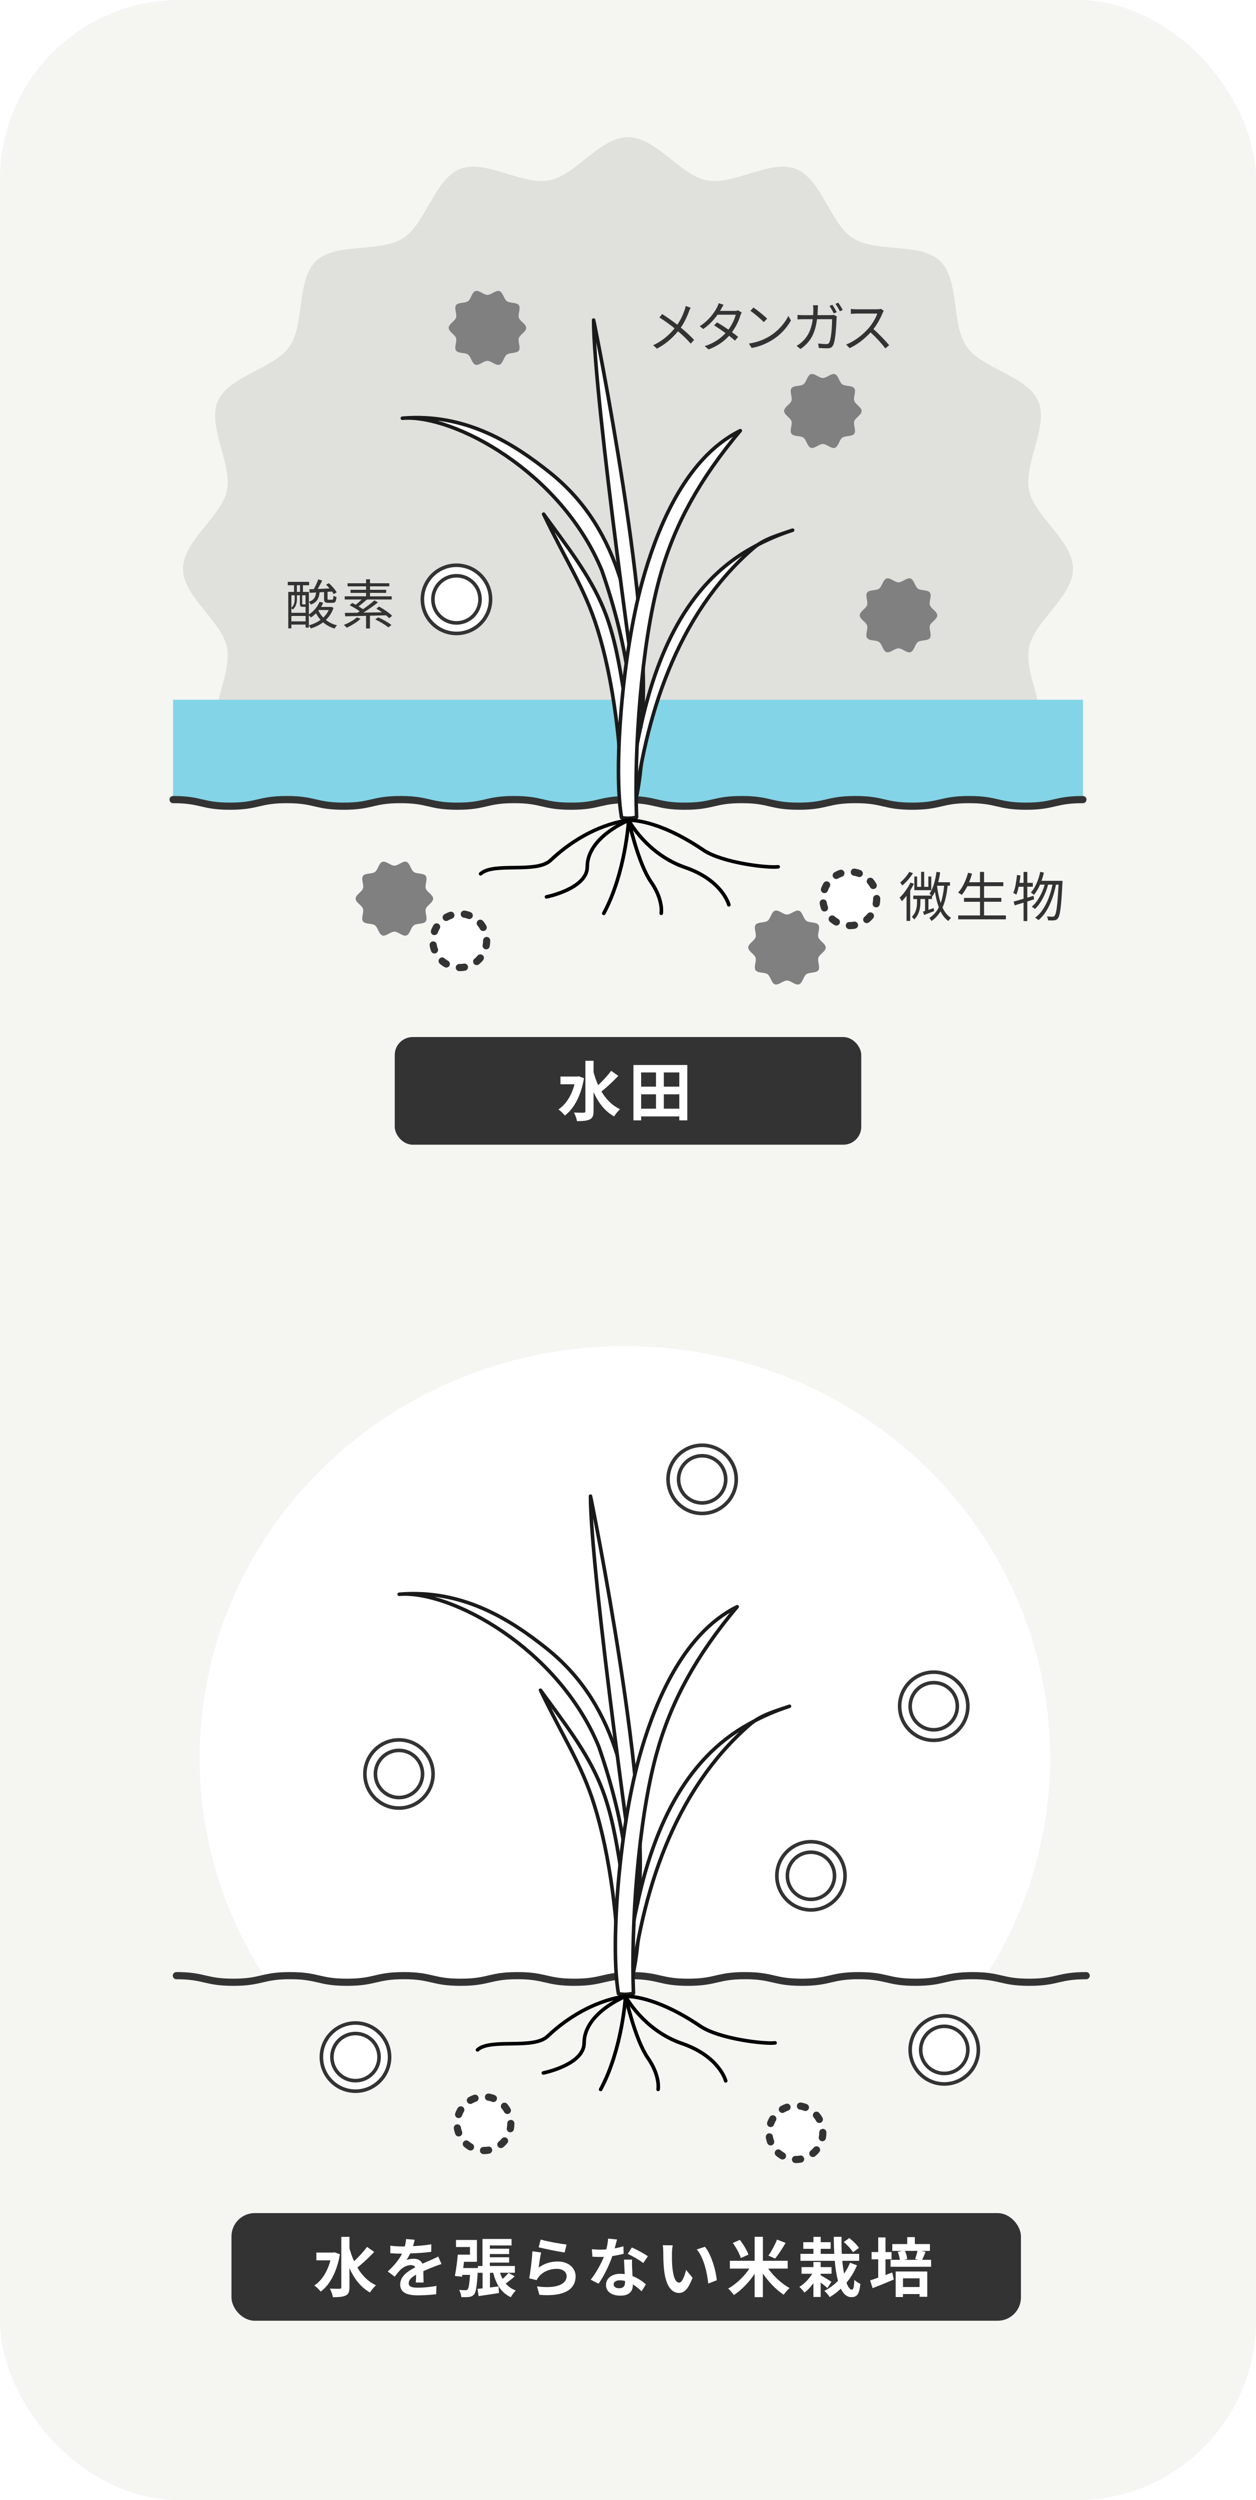 <?xml version="1.0" encoding="UTF-8"?><svg id="_レイヤー_2" xmlns="http://www.w3.org/2000/svg" xmlns:xlink="http://www.w3.org/1999/xlink" viewBox="0 0 350 696.69"><defs><style>.cls-1{stroke-dasharray:0 0 1.43 3.8;}.cls-1,.cls-2{stroke:#333;stroke-miterlimit:10;stroke-width:2px;}.cls-1,.cls-2,.cls-3,.cls-4{stroke-linecap:round;}.cls-1,.cls-2,.cls-5,.cls-4{fill:none;}.cls-6{fill:#f5f5f2;}.cls-6,.cls-7,.cls-5,.cls-8,.cls-9,.cls-10,.cls-11{stroke-width:0px;}.cls-7{fill:#83d4e6;}.cls-3{stroke:#1a1a1a;}.cls-3,.cls-4{stroke-linejoin:round;}.cls-3,.cls-11{fill:#fff;}.cls-4{stroke:#000;}.cls-8{fill:gray;}.cls-12{clip-path:url(#clippath-1);}.cls-9{fill:#333;}.cls-10{fill:#e0e0dc;}.cls-13{clip-path:url(#clippath);}</style><clipPath id="clippath"><rect class="cls-5" x="48.23" y="30" width="253.55" height="182.2"/></clipPath><clipPath id="clippath-1"><rect class="cls-5" x="46.31" y="368.59" width="255.64" height="183.27"/></clipPath></defs><g id="design"><rect class="cls-6" width="350" height="696.69" rx="50" ry="50"/><g class="cls-13"><path class="cls-10" d="M299.01,158.49c0,7.82-10.7,14.45-12.23,21.83-1.58,7.59,5.56,17.93,2.52,24.9-3.07,7.06-15.53,8.9-19.92,15.16-4.4,6.27-1.89,18.59-7.45,23.89-5.53,5.27-17.72,2.18-24.22,6.33-6.41,4.09-8.73,16.47-15.93,19.31s-17.19-4.63-24.83-3.19c-7.4,1.4-14.12,12.04-21.95,12.04s-14.55-10.64-21.95-12.04c-7.64-1.44-17.79,5.97-24.83,3.19-7.2-2.85-9.52-15.22-15.93-19.31-6.5-4.15-18.7-1.07-24.22-6.33-5.56-5.3-3.05-17.62-7.45-23.89-4.4-6.26-16.85-8.1-19.92-15.16-3.03-6.97,4.1-17.31,2.53-24.9-1.53-7.38-12.23-14.01-12.23-21.83s10.7-14.45,12.23-21.83-5.56-17.93-2.52-24.9c3.07-7.06,15.53-8.9,19.92-15.16s1.89-18.59,7.45-23.89c5.53-5.27,17.72-2.18,24.22-6.33,6.41-4.09,8.73-16.47,15.93-19.31,7.04-2.78,17.19,4.63,24.83,3.19,7.4-1.4,14.12-12.04,21.95-12.04s14.55,10.64,21.95,12.04c7.64,1.44,17.79-5.97,24.83-3.19,7.2,2.85,9.52,15.22,15.93,19.31,6.5,4.15,18.7,1.07,24.22,6.33,5.56,5.3,3.05,17.62,7.45,23.89s16.85,8.1,19.92,15.16c3.03,6.97-4.1,17.31-2.53,24.9,1.53,7.38,12.23,14.01,12.23,21.83Z"/></g><rect class="cls-7" x="48.23" y="194.99" width="253.55" height="28.75"/><path class="cls-2" d="M48.23,222.81c7.92,0,7.92,1.84,15.85,1.84s7.92-1.84,15.84-1.84,7.92,1.84,15.84,1.84,7.92-1.84,15.84-1.84,7.92,1.84,15.84,1.84,7.92-1.84,15.84-1.84,7.92,1.84,15.85,1.84,7.92-1.84,15.84-1.84,7.92,1.84,15.85,1.84,7.92-1.84,15.85-1.84,7.92,1.84,15.85,1.84,7.92-1.84,15.84-1.84,7.92,1.84,15.85,1.84,7.93-1.84,15.85-1.84,7.93,1.84,15.85,1.84,7.93-1.84,15.85-1.84"/><path class="cls-3" d="M173.66,224.87c5.55-21.6,1.26-45.2-5.96-65.95-11.31-27.4-41.3-43.59-55.58-42.38,17.67-1.5,31.08,7.13,41.06,15.1,20.72,16.55,23.31,40.98,25.73,66.14,1.3,2.01-.97,36.78-5.25,27.08h0Z"/><path class="cls-3" d="M176.57,227.06c3.02-26.9,11.85-55.67,33.3-74.26,3.05-2.65,7.18-3.73,11-5.06-3.85,1.25-7.6,2.85-11.14,4.84-18.61,10.13-26.98,30.46-31.24,50.22-1.76,7.94-3,15.97-4.04,24.03-.13,1.39,1.88,1.68,2.11.25h0Z"/><path class="cls-3" d="M178.5,202.78s-13.08-91.64-13.08-113.59c0-.22,17.74,86.85,13.08,113.59Z"/><path class="cls-3" d="M175.19,223.27c1.37-10.04.29-20.12-1.32-30.12-1.27-7.89-2.57-15.87-5.57-23.28-3.9-9.63-10.49-17.89-16.81-26.6,6.42,13.43,11.3,20.28,14.94,31.82,4.51,14.28,6.82,33.65,6.85,48.32,1.45.28,1.26.04,1.91-.14Z"/><path class="cls-3" d="M173.21,227.82c-2.28-12.85.06-45.26,5.82-65.92,3.59-12.89,11.3-34.04,27.26-41.89-11.28,13.45-18.47,26.26-22.56,41.29-5.06,18.61-7.06,47.54-6.34,66.43-1.86.43-3.33.29-4.17.1Z"/><path class="cls-4" d="M133.93,243.49c3.66-3.33,15.52,0,19.51-3.77,10.99-10.38,21.74-11.15,21.74-11.15,0,0,7.75-.57,20.83,8.31,5.2,3.53,17.8,5.03,20.84,4.66"/><path class="cls-4" d="M175.18,228.57s-11.53,4.62-11.53,12.97c0,6.11-11.36,8.38-11.36,8.38"/><path class="cls-4" d="M168.25,254.51c6.1-11.31,6.93-25.94,6.93-25.94,0,0,4.98,9.44,15.73,13.14,10.48,3.61,12.19,10.42,12.19,10.42"/><path class="cls-4" d="M175.18,228.57s2.65,12.03,6.2,17.13c3.55,5.1,2.88,8.8,2.88,8.8"/><path class="cls-9" d="M191.97,86.87c-.49,1.32-1.24,2.97-2.25,4.42,1.35,1.11,2.64,2.28,3.7,3.43l-.94,1.04c-1.11-1.28-2.25-2.34-3.54-3.45-1.41,1.7-3.27,3.48-5.88,4.84l-1.04-.95c2.62-1.23,4.47-2.89,5.96-4.71-1.11-.9-2.79-2.13-4.23-3.03l.78-.95c1.29.83,3.03,2.06,4.21,2.97.98-1.4,1.59-2.82,2.04-4.1.11-.3.24-.78.3-1.11l1.38.48c-.17.27-.38.78-.5,1.1Z"/><path class="cls-9" d="M200.95,86.09c-.09.18-.19.36-.31.54h4.06c.41,0,.74-.06.99-.15l.99.6c-.13.21-.27.57-.36.81-.39,1.38-1.2,3.13-2.34,4.67.63.46,1.23.93,1.71,1.32l-.88,1.04c-.45-.4-1.02-.87-1.64-1.36-1.33,1.48-3.18,2.86-5.71,3.81l-1.08-.93c2.53-.78,4.45-2.16,5.8-3.62-1.08-.78-2.22-1.56-3.18-2.16l.81-.83c.99.57,2.12,1.29,3.17,2.03.97-1.3,1.74-2.92,2.04-4.16h-5.07c-.96,1.35-2.29,2.82-3.97,3.98l-1-.78c2.58-1.61,4.11-3.85,4.81-5.22.15-.27.39-.79.48-1.19l1.36.44c-.25.39-.52.9-.67,1.17Z"/><path class="cls-9" d="M214.67,93.55c2.31-1.46,4.14-3.67,5.01-5.52l.72,1.27c-1.02,1.88-2.78,3.92-5.04,5.34-1.5.95-3.39,1.86-5.89,2.33l-.79-1.23c2.62-.39,4.58-1.3,6-2.19ZM213.78,88.8l-.94.95c-.75-.78-2.62-2.39-3.74-3.14l.86-.91c1.06.7,2.98,2.26,3.82,3.1Z"/><path class="cls-9" d="M227.88,86.28c-.01.54-.04,1.05-.07,1.54h3.57c.41,0,.71-.03.96-.08l.84.42c-.04.25-.07.54-.07.73-.06,1.44-.24,5.81-.92,7.25-.3.65-.78.92-1.61.92-.76,0-1.63-.04-2.42-.11l-.15-1.24c.81.1,1.6.17,2.23.17.44,0,.71-.12.87-.48.57-1.16.76-4.84.76-6.45h-4.2c-.54,4.32-2.1,6.58-4.61,8.31l-1.09-.89c.48-.25,1.09-.67,1.54-1.11,1.49-1.35,2.57-3.22,2.97-6.31h-2.52c-.58,0-1.2,0-1.72.06v-1.26c.52.04,1.14.08,1.71.08h2.64c.03-.48.06-.99.06-1.52,0-.34-.04-.9-.1-1.25h1.41c-.04.33-.08.86-.09,1.22ZM233.17,86.98l-.81.36c-.3-.6-.81-1.5-1.21-2.07l.79-.35c.38.54.92,1.46,1.23,2.05ZM234.84,86.37l-.79.36c-.33-.64-.83-1.5-1.25-2.05l.79-.34c.39.55.98,1.48,1.25,2.04Z"/><path class="cls-9" d="M245.91,87.31c-.51,1.29-1.46,3.04-2.52,4.4,1.58,1.35,3.4,3.3,4.38,4.48l-1.05.9c-1-1.32-2.6-3.09-4.12-4.46-1.61,1.72-3.63,3.38-5.85,4.38l-.96-1c2.42-.95,4.63-2.73,6.18-4.46,1.02-1.16,2.11-2.92,2.49-4.17h-5.85c-.52,0-1.35.06-1.51.08v-1.37c.21.03,1.06.09,1.51.09h5.79c.5,0,.88-.04,1.12-.12l.76.58c-.09.12-.29.45-.38.66Z"/><path class="cls-9" d="M254.68,246.26c-.3.61-.64,1.24-1.04,1.86v8.49h-1.02v-7c-.42.57-.87,1.09-1.29,1.53-.12-.22-.45-.75-.66-.97,1.12-1.06,2.29-2.66,3.03-4.23l.97.33ZM254.41,243.32c-.74,1.2-1.91,2.55-2.96,3.43-.13-.22-.44-.63-.6-.84.94-.76,1.99-1.98,2.53-2.97l1.02.38ZM264.07,246.82c-.25,2.42-.69,4.42-1.42,6.07.58,1.28,1.37,2.27,2.37,2.87-.23.21-.57.62-.74.88-.92-.61-1.62-1.54-2.19-2.68-.63,1.05-1.46,1.95-2.51,2.68-.1-.19-.42-.63-.61-.84,1.17-.75,2.02-1.74,2.64-2.96-.48-1.29-.82-2.76-1.08-4.35-.22.5-.48.95-.76,1.35l-.06-.09v.78h-.99v3.01c.45-.15.95-.31,1.44-.5l.15.84c-.97.39-1.95.76-2.8,1.08l-.3-.94c.18-.04.36-.11.57-.18v-3.31h-1.29v.78c0,1.38-.18,3.39-1.74,4.92-.15-.24-.42-.57-.65-.74,1.33-1.35,1.44-2.99,1.44-4.21v-.75h-1.04v-.97h5.05c-.18-.2-.39-.42-.54-.54,1.05-1.46,1.63-3.71,1.96-6.08l1.02.17c-.13.95-.32,1.86-.54,2.73h3.27v.97h-.66ZM259.51,248.05h-4.72v-3.81h.78v2.88h1.11v-4.17h.85v4.17h1.17v-2.88h.81v3.81ZM261.13,246.95c.21,1.68.53,3.29,1.01,4.68.48-1.38.78-2.98.96-4.81h-1.92l-.05.13Z"/><path class="cls-9" d="M280.3,255.1v1.08h-13.29v-1.08h6.08v-3.81h-4.46v-1.08h4.46v-3.27h-3.52c-.48.94-1.01,1.77-1.56,2.44-.22-.18-.72-.51-1.02-.66,1.23-1.32,2.19-3.39,2.77-5.52l1.12.24c-.24.83-.51,1.63-.84,2.4h3.04v-2.88h1.14v2.88h5.37v1.09h-5.37v3.27h4.81v1.08h-4.81v3.81h6.07Z"/><path class="cls-9" d="M286.27,251.2v5.46h-1.04v-5.13c-.88.27-1.74.54-2.47.76l-.3-1.06c.76-.21,1.73-.47,2.77-.79v-3.35h-1.36c-.18.84-.39,1.61-.66,2.22-.19-.14-.62-.41-.85-.5.57-1.28.85-3.17,1.04-5l.97.17c-.08.67-.18,1.37-.29,2.03h1.15v-3.04h1.04v3.04h1.53v1.08h-1.53v3.06l1.74-.54.15.99-1.89.6ZM296.08,245.45s0,.44-.02.57c-.33,6.79-.66,9.12-1.26,9.87-.29.39-.58.53-1.04.57-.4.06-1.05.04-1.71,0-.01-.33-.12-.79-.32-1.09.68.06,1.28.08,1.58.08.24,0,.39-.06.56-.26.48-.52.81-2.74,1.11-8.68h-.72c-.75,3.93-2.4,7.92-4.89,9.9-.21-.24-.6-.51-.93-.68,2.46-1.77,4.08-5.46,4.86-9.22h-1.23c-.67,2.57-2.05,5.37-3.69,6.79-.21-.22-.57-.48-.88-.64,1.59-1.25,2.92-3.75,3.62-6.15h-1.29c-.49,1.1-1.06,2.08-1.71,2.85-.18-.18-.63-.5-.86-.65,1.23-1.33,2.13-3.5,2.62-5.76l1.02.21c-.18.79-.4,1.56-.66,2.29h5.84Z"/><path class="cls-9" d="M92.94,169.36c-.45,1.38-1.2,2.5-2.13,3.39.87.69,1.92,1.2,3.1,1.5-.22.21-.53.63-.67.9-1.23-.36-2.31-.96-3.21-1.74-1.02.78-2.19,1.34-3.42,1.71-.12-.24-.36-.65-.55-.86,1.17-.31,2.31-.83,3.27-1.54-.5-.54-.92-1.16-1.26-1.83-.45.44-.92.84-1.4,1.17-.13-.15-.39-.42-.61-.6v3.43h-.9v-.84h-3.96v1.04h-.87v-10.15h1.61v-1.85h-1.75v-.96h5.95v.96h-1.72v1.85h1.65v6.29c1.27-.81,2.4-2.09,2.97-3.53l1.02.26c-.17.4-.38.79-.6,1.17h2.64l.2-.02.66.26ZM82.74,166.99c0,.9-.21,2.05-1.15,2.87-.09-.11-.26-.27-.39-.36v1.26h3.96v-1.67h-.83c-.58,0-.76-.15-.76-.85v-2.36h-.83v1.11ZM81.2,165.88v3.48c.79-.72.92-1.64.92-2.37v-1.11h-.92ZM85.16,173.14v-1.5h-3.96v1.5h3.96ZM82.73,164.93h.87v-1.85h-.87v1.85ZM85.16,165.88h-.95v2.34c0,.18.02.2.18.2h.55c.13,0,.18,0,.21-.02v-2.52ZM89.07,165.04c-.18,1.68-.71,2.78-2.43,3.43-.11-.22-.38-.6-.58-.78,1.44-.46,1.88-1.32,2.02-2.59l-1.8.09-.08-.99,1.25-.04c.46-.83.96-1.92,1.25-2.73l1.09.35c-.39.76-.84,1.62-1.26,2.34l3.3-.15c-.32-.38-.64-.73-.97-1.04l.79-.42c.82.73,1.77,1.81,2.17,2.55l-.83.5c-.12-.22-.29-.46-.48-.73l-1.24.09v1.89c0,.27.06.3.33.3h.94c.27,0,.34-.12.38-1.12.17.16.57.29.84.36-.09,1.32-.36,1.63-1.08,1.63h-1.18c-.97,0-1.2-.25-1.2-1.17v-1.83l-1.23.08ZM88.73,170.14c.33.72.79,1.38,1.35,1.95.63-.58,1.16-1.29,1.53-2.1h-2.76l-.12.15Z"/><path class="cls-9" d="M100.49,172.42c-1.02.95-2.56,1.89-3.84,2.49-.2-.21-.6-.6-.86-.75,1.32-.53,2.76-1.32,3.68-2.13l1.02.39ZM108.44,172.27c-.22-.24-.52-.52-.88-.81-1.48.04-3,.09-4.47.12v3.55h-1.08v-3.52c-2.21.06-4.24.09-5.82.12l-.09-.95c.97,0,2.17-.02,3.49-.03.21-.13.44-.26.65-.41-.75-.55-1.88-1.21-2.8-1.68l.72-.63c.3.15.63.31.97.48.54-.4,1.16-.96,1.65-1.45h-4.72v-.89h5.95v-.96h-4.33v-.86h4.33v-.96h-5.16v-.86h5.16v-1.11h1.1v1.11h5.37v.86h-5.37v.96h4.5v.86h-4.5v.96h6.04v.89h-6.9c-.74.66-1.6,1.38-2.34,1.9.45.27.88.54,1.25.79,1.17-.79,2.35-1.71,3.17-2.46l.99.56c-1.17.96-2.68,2.02-4.05,2.86,1.65-.03,3.44-.06,5.19-.09-.53-.38-1.08-.72-1.59-1.02l.76-.58c1.29.71,2.87,1.77,3.64,2.58l-.83.66ZM105.39,172.03c1.25.54,2.87,1.45,3.69,2.14l-.87.66c-.78-.68-2.35-1.62-3.64-2.22l.82-.58Z"/><path class="cls-8" d="M146.63,91.37c0,1.08-1.73,1.87-2.05,2.84s.6,2.67-.01,3.5-2.48.48-3.33,1.09-1.06,2.5-2.07,2.83-2.26-1.07-3.34-1.07-2.36,1.39-3.34,1.07-1.23-2.22-2.07-2.83-2.71-.25-3.33-1.1.31-2.5-.01-3.5-2.05-1.77-2.05-2.84,1.73-1.87,2.05-2.84-.6-2.67.01-3.5,2.48-.48,3.33-1.09,1.06-2.5,2.07-2.83,2.26,1.07,3.34,1.07,2.36-1.39,3.34-1.07,1.23,2.22,2.07,2.83,2.71.25,3.33,1.1-.31,2.5.01,3.5,2.05,1.77,2.05,2.84Z"/><path class="cls-8" d="M261.18,171.47c0,1.08-1.73,1.87-2.05,2.84s.6,2.67-.01,3.5-2.48.48-3.33,1.09-1.06,2.5-2.07,2.83-2.26-1.07-3.34-1.07-2.36,1.39-3.34,1.07-1.23-2.22-2.07-2.83-2.71-.25-3.33-1.1.31-2.5-.01-3.5-2.05-1.77-2.05-2.84,1.73-1.87,2.05-2.84-.6-2.67.01-3.5,2.48-.48,3.33-1.09,1.06-2.5,2.07-2.83,2.26,1.07,3.34,1.07,2.36-1.39,3.34-1.07,1.23,2.22,2.07,2.83,2.71.25,3.33,1.1-.31,2.5.01,3.5,2.05,1.77,2.05,2.84Z"/><path class="cls-8" d="M240.1,114.53c0,1.08-1.73,1.87-2.05,2.84s.6,2.67-.01,3.5-2.48.48-3.33,1.09-1.06,2.5-2.07,2.83-2.26-1.07-3.34-1.07-2.36,1.39-3.34,1.07-1.23-2.22-2.07-2.83-2.71-.25-3.33-1.1.31-2.5-.01-3.5-2.05-1.77-2.05-2.84,1.73-1.87,2.05-2.84-.6-2.67.01-3.5,2.48-.48,3.33-1.09,1.06-2.5,2.07-2.83,2.26,1.07,3.34,1.07,2.36-1.39,3.34-1.07,1.23,2.22,2.07,2.83,2.71.25,3.33,1.1-.31,2.5.01,3.5,2.05,1.77,2.05,2.84Z"/><path class="cls-8" d="M120.7,250.42c0,1.08-1.73,1.87-2.05,2.84s.6,2.67-.01,3.5-2.48.48-3.33,1.09-1.06,2.5-2.07,2.83-2.26-1.07-3.34-1.07-2.36,1.39-3.34,1.07-1.23-2.22-2.07-2.83-2.71-.25-3.33-1.1.31-2.5-.01-3.5-2.05-1.77-2.05-2.84,1.73-1.87,2.05-2.84-.6-2.67.01-3.5,2.48-.48,3.33-1.09,1.06-2.5,2.07-2.83,2.26,1.07,3.34,1.07,2.36-1.39,3.34-1.07,1.23,2.22,2.07,2.83,2.71.25,3.33,1.1-.31,2.5.01,3.5,2.05,1.77,2.05,2.84Z"/><path class="cls-8" d="M230.1,264.04c0,1.08-1.73,1.87-2.05,2.84s.6,2.67-.01,3.5-2.48.48-3.33,1.09-1.06,2.5-2.07,2.83-2.26-1.07-3.34-1.07-2.36,1.39-3.34,1.07-1.23-2.22-2.07-2.83-2.71-.25-3.33-1.1.31-2.5-.01-3.5-2.05-1.77-2.05-2.84,1.73-1.87,2.05-2.84-.6-2.67.01-3.5,2.48-.48,3.33-1.09,1.06-2.5,2.07-2.83,2.26,1.07,3.34,1.07,2.36-1.39,3.34-1.07,1.23,2.22,2.07,2.83,2.71.25,3.33,1.1-.31,2.5.01,3.5,2.05,1.77,2.05,2.84Z"/><circle class="cls-11" cx="127.2" cy="167.01" r="9.5"/><path class="cls-9" d="M127.2,158.01c4.96,0,9,4.04,9,9s-4.04,9-9,9-9-4.04-9-9,4.04-9,9-9M127.2,157.01c-5.52,0-10,4.48-10,10s4.48,10,10,10,10-4.48,10-10-4.48-10-10-10h0Z"/><path class="cls-11" d="M127.2,173.59c-3.62,0-6.57-2.95-6.57-6.57s2.95-6.57,6.57-6.57,6.57,2.95,6.57,6.57-2.95,6.57-6.57,6.57Z"/><path class="cls-9" d="M127.2,160.94c3.35,0,6.07,2.72,6.07,6.07s-2.72,6.07-6.07,6.07-6.07-2.72-6.07-6.07,2.72-6.07,6.07-6.07M127.2,159.94c-3.91,0-7.07,3.17-7.07,7.07s3.17,7.07,7.07,7.07,7.07-3.17,7.07-7.07-3.17-7.07-7.07-7.07h0Z"/><circle class="cls-11" cx="128.11" cy="262.12" r="7.5"/><circle class="cls-1" cx="128.11" cy="262.12" r="7.5"/><circle class="cls-11" cx="236.8" cy="250.42" r="7.5"/><circle class="cls-1" cx="236.8" cy="250.42" r="7.5"/><rect class="cls-9" x="110" y="288.98" width="130" height="30" rx="5" ry="5"/><path class="cls-11" d="M162.74,300.44c-.83,4.88-2.81,8.54-5.35,10.41-.38-.5-1.24-1.37-1.78-1.69,2.09-1.4,3.67-3.87,4.48-7.02h-3.91v-2.16h4.7l.4-.07,1.46.54ZM172.3,299.79c-1.44,1.53-3.24,3.22-4.7,4.36,1.28,2.16,2.97,3.91,5.19,4.95-.54.45-1.28,1.35-1.66,2-2.61-1.48-4.43-3.85-5.73-6.79v5.31c0,1.3-.29,1.95-1.03,2.3-.77.4-1.94.49-3.58.49-.09-.68-.5-1.76-.85-2.39,1.19.05,2.32.04,2.7.04s.49-.13.49-.43v-14.03h2.27v3.17c.34,1.26.76,2.47,1.28,3.62,1.28-1.19,2.7-2.72,3.62-4l2,1.41Z"/><path class="cls-11" d="M191.53,296.77v15.43h-2.23v-1.1h-10.64v1.1h-2.14v-15.43h15.02ZM178.66,298.84v3.96h4.14v-3.96h-4.14ZM178.66,308.94h4.14v-4h-4.14v4ZM189.3,298.84h-4.32v3.96h4.32v-3.96ZM189.3,308.94v-4h-4.32v4h4.32Z"/><rect class="cls-9" x="64.5" y="616.69" width="220" height="30" rx="6.5" ry="6.5"/><path class="cls-11" d="M94.72,628.16c-.83,4.88-2.81,8.54-5.35,10.41-.38-.5-1.24-1.37-1.78-1.69,2.09-1.4,3.67-3.87,4.48-7.02h-3.91v-2.16h4.7l.4-.07,1.46.54ZM104.28,627.51c-1.44,1.53-3.24,3.22-4.7,4.36,1.28,2.16,2.97,3.91,5.19,4.95-.54.45-1.28,1.35-1.66,2-2.61-1.48-4.43-3.85-5.73-6.79v5.31c0,1.3-.29,1.95-1.03,2.3-.77.4-1.94.49-3.58.49-.09-.68-.5-1.76-.85-2.39,1.19.05,2.32.04,2.7.04s.49-.13.49-.43v-14.03h2.27v3.17c.34,1.26.76,2.47,1.28,3.62,1.28-1.19,2.7-2.72,3.62-4l2,1.41Z"/><path class="cls-11" d="M115.09,625.91c1.71-.09,3.51-.25,5.1-.52l-.02,2.09c-1.71.25-3.93.4-5.87.45-.31.67-.67,1.31-1.03,1.84.47-.22,1.44-.36,2.04-.36,1.1,0,2,.47,2.39,1.39.94-.43,1.69-.74,2.43-1.06.7-.31,1.33-.59,2-.94l.9,2.09c-.58.16-1.53.52-2.14.76-.81.32-1.84.72-2.93,1.22.02,1.01.05,2.34.07,3.17h-2.16c.05-.54.07-1.41.09-2.2-1.35.77-2.07,1.48-2.07,2.38,0,.99.85,1.26,2.61,1.26,1.53,0,3.53-.2,5.11-.5l-.07,2.32c-1.19.16-3.4.31-5.1.31-2.83,0-4.92-.68-4.92-3.01s2.16-3.75,4.21-4.81c-.27-.45-.76-.61-1.26-.61-1.01,0-2.12.58-2.81,1.24-.54.54-1.06,1.19-1.67,1.98l-1.93-1.44c1.89-1.75,3.17-3.35,3.98-4.97h-.23c-.74,0-2.05-.04-3.04-.11v-2.11c.92.14,2.25.22,3.17.22h.86c.2-.72.32-1.42.36-2.07l2.38.2c-.09.45-.22,1.04-.45,1.8Z"/><path class="cls-11" d="M143.43,634.33c-.83.72-1.73,1.44-2.5,2,.74.85,1.66,1.51,2.81,1.93-.47.43-1.1,1.3-1.39,1.87-2.67-1.21-4.09-3.62-4.92-6.81h-.9v4.11c.79-.09,1.6-.2,2.41-.31l.09,1.85c-1.96.32-4.03.61-5.65.85l-.32-2,1.42-.16v-4.34h-1.33v-.5c-.25,4.16-.52,5.91-1.04,6.54-.4.45-.83.63-1.4.7-.47.07-1.31.07-2.16.05-.04-.61-.27-1.46-.61-2,.74.05,1.4.07,1.75.07.27,0,.45-.04.63-.22.27-.34.49-1.44.67-4.05h-2.16l-.07.52-2-.22c.31-1.57.65-4.02.81-5.94h3.39v-2.12h-3.89v-1.96h5.83v6.07h-3.6c-.07.59-.14,1.17-.22,1.75h4.09v-.56h1.28v-7.54h8.1v1.8h-6.05v.9h5.37v1.49h-5.37v.9h5.37v1.49h-5.37v.95h6.97v1.87h-4.16c.22.61.47,1.21.76,1.73.61-.54,1.22-1.17,1.62-1.67l1.76.95Z"/><path class="cls-11" d="M150.1,631.89c1.64-1.19,3.42-1.71,5.31-1.71,3.15,0,4.99,1.95,4.99,4.12,0,3.28-2.59,5.8-10.08,5.17l-.68-2.36c5.4.74,8.26-.58,8.26-2.86,0-1.17-1.12-2.03-2.68-2.03-2.04,0-3.87.76-5.01,2.12-.32.4-.5.68-.67,1.04l-2.07-.52c.36-1.76.77-5.29.9-7.53l2.41.34c-.23.99-.56,3.19-.68,4.21ZM157.88,625.46l-.54,2.2c-1.82-.23-5.83-1.08-7.24-1.44l.58-2.16c1.71.54,5.64,1.22,7.2,1.4Z"/><path class="cls-11" d="M171.29,626.52c.88-.16,1.73-.36,2.43-.58l.07,2.09c-.83.22-1.94.45-3.15.63-.86,2.52-2.39,5.67-3.85,7.71l-2.18-1.12c1.42-1.76,2.88-4.41,3.67-6.36-.32.02-.63.02-.94.02-.74,0-1.48-.02-2.25-.07l-.16-2.09c.77.09,1.73.13,2.39.13.54,0,1.08-.02,1.64-.07.25-.99.45-2.07.49-3.01l2.49.25c-.14.58-.38,1.49-.65,2.47ZM176.15,631.96c.02.52.07,1.39.11,2.29,1.55.58,2.81,1.48,3.73,2.3l-1.21,1.93c-.63-.58-1.44-1.33-2.43-1.93v.18c0,1.67-.92,2.97-3.48,2.97-2.23,0-4-.99-4-2.97,0-1.76,1.48-3.12,3.98-3.12.43,0,.83.04,1.24.07-.07-1.33-.16-2.94-.2-4.03h2.25c-.05.76-.02,1.51,0,2.3ZM172.55,637.63c1.24,0,1.62-.68,1.62-1.67v-.36c-.47-.11-.95-.18-1.46-.18-1.04,0-1.71.47-1.71,1.1,0,.67.56,1.12,1.55,1.12ZM174.93,628.05l1.15-1.78c1.3.56,3.53,1.78,4.45,2.45l-1.28,1.89c-1.04-.83-3.1-2-4.32-2.56Z"/><path class="cls-11" d="M187.24,627.87c-.02,1.17,0,2.52.11,3.82.25,2.59.79,4.38,1.93,4.38.85,0,1.57-2.11,1.91-3.55l1.8,2.2c-1.19,3.13-2.32,4.23-3.76,4.23-1.98,0-3.69-1.78-4.2-6.61-.18-1.66-.2-3.76-.2-4.86,0-.5-.04-1.28-.14-1.84l2.77.04c-.13.65-.22,1.69-.22,2.2ZM199.73,635.41l-2.36.92c-.29-2.9-1.24-7.27-3.21-9.51l2.29-.74c1.71,2.07,3.08,6.57,3.28,9.33Z"/><path class="cls-11" d="M214.08,632.17c1.49,2.14,3.78,4.21,5.94,5.42-.52.43-1.24,1.26-1.64,1.85-2.09-1.39-4.2-3.55-5.8-5.91v6.59h-2.3v-6.52c-1.57,2.39-3.67,4.56-5.78,5.92-.38-.54-1.08-1.37-1.58-1.8,2.2-1.21,4.46-3.37,5.91-5.56h-5.44v-2.18h6.9v-6.68h2.3v6.68h6.91v2.18h-5.42ZM206.44,629.22c-.32-1.13-1.28-2.9-2.23-4.2l1.96-.86c.99,1.26,2,2.95,2.39,4.11l-2.12.95ZM218.92,625.01c-.94,1.58-2.04,3.28-2.92,4.36l-1.87-.83c.85-1.19,1.84-3.03,2.4-4.47l2.39.94Z"/><path class="cls-11" d="M230.58,637.59c-.43-.41-1.19-1.01-1.89-1.55v4.02h-2.02v-3.84c-.76,1.06-1.62,1.98-2.5,2.63-.34-.49-.97-1.24-1.42-1.6,1.35-.79,2.7-2.2,3.6-3.66h-2.99v-1.84h3.31v-1.42h2.02v1.42h3.03v1.84h-3.03v.45c.81.41,2.54,1.5,2.99,1.78l-1.1,1.76ZM238.81,631.26c-.77,1.8-1.76,3.42-2.93,4.84.43,1.21.95,1.93,1.55,1.93.36,0,.56-.77.65-2.74.45.45,1.17.92,1.67,1.13-.31,2.95-.94,3.69-2.52,3.69-1.26,0-2.21-.88-2.92-2.36-.96.9-1.98,1.69-3.1,2.36-.32-.56-.94-1.26-1.49-1.73,1.39-.72,2.67-1.66,3.8-2.79-.43-1.58-.72-3.51-.9-5.6h-9.56v-1.94h3.62v-1.4h-2.83v-1.85h2.83v-1.48h2.02v1.48h2.77v1.85h-2.77v1.4h3.78c-.09-1.53-.13-3.13-.13-4.74h2.16c-.04,1.62-.02,3.22.07,4.74h4.84v1.94h-4.7c.11,1.31.29,2.52.49,3.58.67-.94,1.22-1.94,1.67-3.04l1.93.72ZM237.71,627.62c-.45-.81-1.58-2.03-2.57-2.86l1.51-1.12c.99.77,2.18,1.91,2.7,2.75l-1.64,1.22Z"/><path class="cls-11" d="M248.62,633.24l.45,1.96c-2.02.86-4.18,1.75-5.91,2.41l-.68-2.16c.63-.2,1.4-.47,2.25-.77v-5.11h-1.85v-2.02h1.85v-4.07h2.02v4.07h1.69v2.02h-1.69v4.38l1.87-.7ZM259.46,629.71v1.93h-11.29v-1.93h2.59c-.09-.67-.32-1.53-.58-2.21l1.21-.27h-2.74v-1.91h4.16v-1.94h2.12v1.94h4.2v1.91h-2.38l1.17.27c-.34.81-.65,1.62-.94,2.21h2.47ZM249.59,632.97h8.8v7.04h-2.14v-.76h-4.63v.83h-2.03v-7.11ZM251.63,634.87v2.43h4.63v-2.43h-4.63ZM252.18,627.22c.32.74.58,1.66.63,2.27l-.86.22h3.92l-.85-.22c.23-.63.5-1.55.65-2.27h-3.49Z"/><g class="cls-12"><ellipse class="cls-11" cx="174.13" cy="489.87" rx="118.5" ry="114.78"/></g><path class="cls-2" d="M49.15,550.53c7.92,0,7.92,1.84,15.85,1.84s7.92-1.84,15.84-1.84,7.92,1.84,15.84,1.84,7.92-1.84,15.84-1.84,7.92,1.84,15.84,1.84,7.92-1.84,15.84-1.84,7.92,1.84,15.85,1.84,7.92-1.84,15.84-1.84,7.92,1.84,15.85,1.84,7.92-1.84,15.85-1.84,7.92,1.84,15.85,1.84,7.92-1.84,15.84-1.84,7.92,1.84,15.85,1.84,7.93-1.84,15.85-1.84,7.93,1.84,15.85,1.84,7.93-1.84,15.85-1.84"/><circle class="cls-11" cx="134.85" cy="591.76" r="7.5"/><circle class="cls-1" cx="134.85" cy="591.76" r="7.5"/><circle class="cls-11" cx="221.79" cy="594.26" r="7.5"/><circle class="cls-1" cx="221.79" cy="594.26" r="7.5"/><circle class="cls-11" cx="99.06" cy="573.22" r="9.5"/><path class="cls-9" d="M99.06,564.22c4.96,0,9,4.04,9,9s-4.04,9-9,9-9-4.04-9-9,4.04-9,9-9M99.06,563.22c-5.52,0-10,4.48-10,10s4.48,10,10,10,10-4.48,10-10-4.48-10-10-10h0Z"/><circle class="cls-11" cx="99.06" cy="573.22" r="6.57"/><path class="cls-9" d="M99.06,567.15c3.35,0,6.07,2.72,6.07,6.07s-2.72,6.07-6.07,6.07-6.07-2.72-6.07-6.07,2.72-6.07,6.07-6.07M99.06,566.15c-3.91,0-7.07,3.17-7.07,7.07s3.17,7.07,7.07,7.07,7.07-3.17,7.07-7.07-3.17-7.07-7.07-7.07h0Z"/><circle class="cls-11" cx="111.18" cy="494.33" r="9.5"/><path class="cls-9" d="M111.18,485.33c4.96,0,9,4.04,9,9s-4.04,9-9,9-9-4.04-9-9,4.04-9,9-9M111.18,484.33c-5.52,0-10,4.48-10,10s4.48,10,10,10,10-4.48,10-10-4.48-10-10-10h0Z"/><circle class="cls-11" cx="111.18" cy="494.33" r="6.57"/><path class="cls-9" d="M111.18,488.26c3.35,0,6.07,2.72,6.07,6.07s-2.72,6.07-6.07,6.07-6.07-2.72-6.07-6.07,2.72-6.07,6.07-6.07M111.18,487.26c-3.91,0-7.07,3.17-7.07,7.07s3.17,7.07,7.07,7.07,7.07-3.17,7.07-7.07-3.17-7.07-7.07-7.07h0Z"/><circle class="cls-11" cx="195.66" cy="412.23" r="9.5"/><path class="cls-9" d="M195.66,403.23c4.96,0,9,4.04,9,9s-4.04,9-9,9-9-4.04-9-9,4.04-9,9-9M195.66,402.23c-5.52,0-10,4.48-10,10s4.48,10,10,10,10-4.48,10-10-4.48-10-10-10h0Z"/><circle class="cls-11" cx="195.66" cy="412.23" r="6.57"/><path class="cls-9" d="M195.66,406.16c3.35,0,6.07,2.72,6.07,6.07s-2.72,6.07-6.07,6.07-6.07-2.72-6.07-6.07,2.72-6.07,6.07-6.07M195.66,405.16c-3.91,0-7.07,3.17-7.07,7.07s3.17,7.07,7.07,7.07,7.07-3.17,7.07-7.07-3.17-7.07-7.07-7.07h0Z"/><circle class="cls-11" cx="225.98" cy="522.71" r="9.5"/><path class="cls-9" d="M225.98,513.71c4.96,0,9,4.04,9,9s-4.04,9-9,9-9-4.04-9-9,4.04-9,9-9M225.98,512.71c-5.52,0-10,4.48-10,10s4.48,10,10,10,10-4.48,10-10-4.48-10-10-10h0Z"/><path class="cls-11" d="M225.98,529.28c-3.62,0-6.57-2.95-6.57-6.57s2.95-6.57,6.57-6.57,6.57,2.95,6.57,6.57-2.95,6.57-6.57,6.57Z"/><path class="cls-9" d="M225.98,516.63c3.35,0,6.07,2.72,6.07,6.07s-2.72,6.07-6.07,6.07-6.07-2.72-6.07-6.07,2.72-6.07,6.07-6.07M225.98,515.63c-3.91,0-7.07,3.17-7.07,7.07s3.17,7.07,7.07,7.07,7.07-3.17,7.07-7.07-3.17-7.07-7.07-7.07h0Z"/><path class="cls-11" d="M260.2,484.95c-5.24,0-9.5-4.26-9.5-9.5s4.26-9.5,9.5-9.5,9.5,4.26,9.5,9.5-4.26,9.5-9.5,9.5Z"/><path class="cls-9" d="M260.2,466.45c4.96,0,9,4.04,9,9s-4.04,9-9,9-9-4.04-9-9,4.04-9,9-9M260.2,465.45c-5.52,0-10,4.48-10,10s4.48,10,10,10,10-4.48,10-10-4.48-10-10-10h0Z"/><path class="cls-11" d="M260.2,482.02c-3.62,0-6.57-2.95-6.57-6.57s2.95-6.57,6.57-6.57,6.57,2.95,6.57,6.57-2.95,6.57-6.57,6.57Z"/><path class="cls-9" d="M260.2,469.38c3.35,0,6.07,2.72,6.07,6.07s-2.72,6.07-6.07,6.07-6.07-2.72-6.07-6.07,2.72-6.07,6.07-6.07M260.2,468.38c-3.91,0-7.07,3.17-7.07,7.07s3.17,7.07,7.07,7.07,7.07-3.17,7.07-7.07-3.17-7.07-7.07-7.07h0Z"/><circle class="cls-11" cx="263.13" cy="571.21" r="9.5"/><path class="cls-9" d="M263.13,562.21c4.96,0,9,4.04,9,9s-4.04,9-9,9-9-4.04-9-9,4.04-9,9-9M263.13,561.21c-5.52,0-10,4.48-10,10s4.48,10,10,10,10-4.48,10-10-4.48-10-10-10h0Z"/><circle class="cls-11" cx="263.13" cy="571.21" r="6.57"/><path class="cls-9" d="M263.13,565.14c3.35,0,6.07,2.72,6.07,6.07s-2.72,6.07-6.07,6.07-6.07-2.72-6.07-6.07,2.72-6.07,6.07-6.07M263.13,564.14c-3.91,0-7.07,3.17-7.07,7.07s3.17,7.07,7.07,7.07,7.07-3.17,7.07-7.07-3.17-7.07-7.07-7.07h0Z"/><path class="cls-3" d="M172.79,552.58c5.55-21.6,1.26-45.2-5.96-65.95-11.31-27.4-41.3-43.59-55.58-42.38,17.67-1.5,31.08,7.13,41.06,15.1,20.72,16.55,23.31,40.98,25.73,66.14,1.3,2.01-.97,36.78-5.25,27.08h0Z"/><path class="cls-3" d="M175.7,554.78c3.02-26.9,11.85-55.67,33.3-74.26,3.05-2.65,7.18-3.73,11-5.06-3.85,1.25-7.6,2.85-11.14,4.84-18.61,10.13-26.98,30.46-31.24,50.22-1.76,7.94-3,15.97-4.04,24.03-.13,1.39,1.88,1.68,2.11.25h0Z"/><path class="cls-3" d="M177.63,530.5s-13.08-91.64-13.08-113.59c0-.22,17.74,86.85,13.08,113.59Z"/><path class="cls-3" d="M174.32,550.99c1.37-10.04.29-20.12-1.32-30.12-1.27-7.89-2.57-15.87-5.57-23.28-3.9-9.63-10.49-17.89-16.81-26.6,6.42,13.43,11.3,20.28,14.94,31.82,4.51,14.28,6.82,33.65,6.85,48.32,1.45.28,1.26.04,1.91-.14Z"/><path class="cls-3" d="M172.34,555.54c-2.28-12.85.06-45.26,5.82-65.92,3.59-12.89,11.3-34.04,27.26-41.89-11.28,13.45-18.47,26.26-22.56,41.29-5.06,18.61-7.06,47.54-6.34,66.43-1.86.43-3.33.29-4.17.1Z"/><path class="cls-4" d="M133.06,571.21c3.66-3.33,15.52,0,19.51-3.77,10.99-10.38,21.74-11.15,21.74-11.15,0,0,7.75-.57,20.83,8.31,5.2,3.53,17.8,5.03,20.84,4.66"/><path class="cls-4" d="M174.31,556.29s-11.53,4.62-11.53,12.97c0,6.11-11.36,8.38-11.36,8.38"/><path class="cls-4" d="M167.38,582.23c6.1-11.31,6.93-25.94,6.93-25.94,0,0,4.98,9.44,15.73,13.14,10.48,3.61,12.19,10.42,12.19,10.42"/><path class="cls-4" d="M174.31,556.29s2.65,12.03,6.2,17.13c3.55,5.1,2.88,8.8,2.88,8.8"/></g></svg>